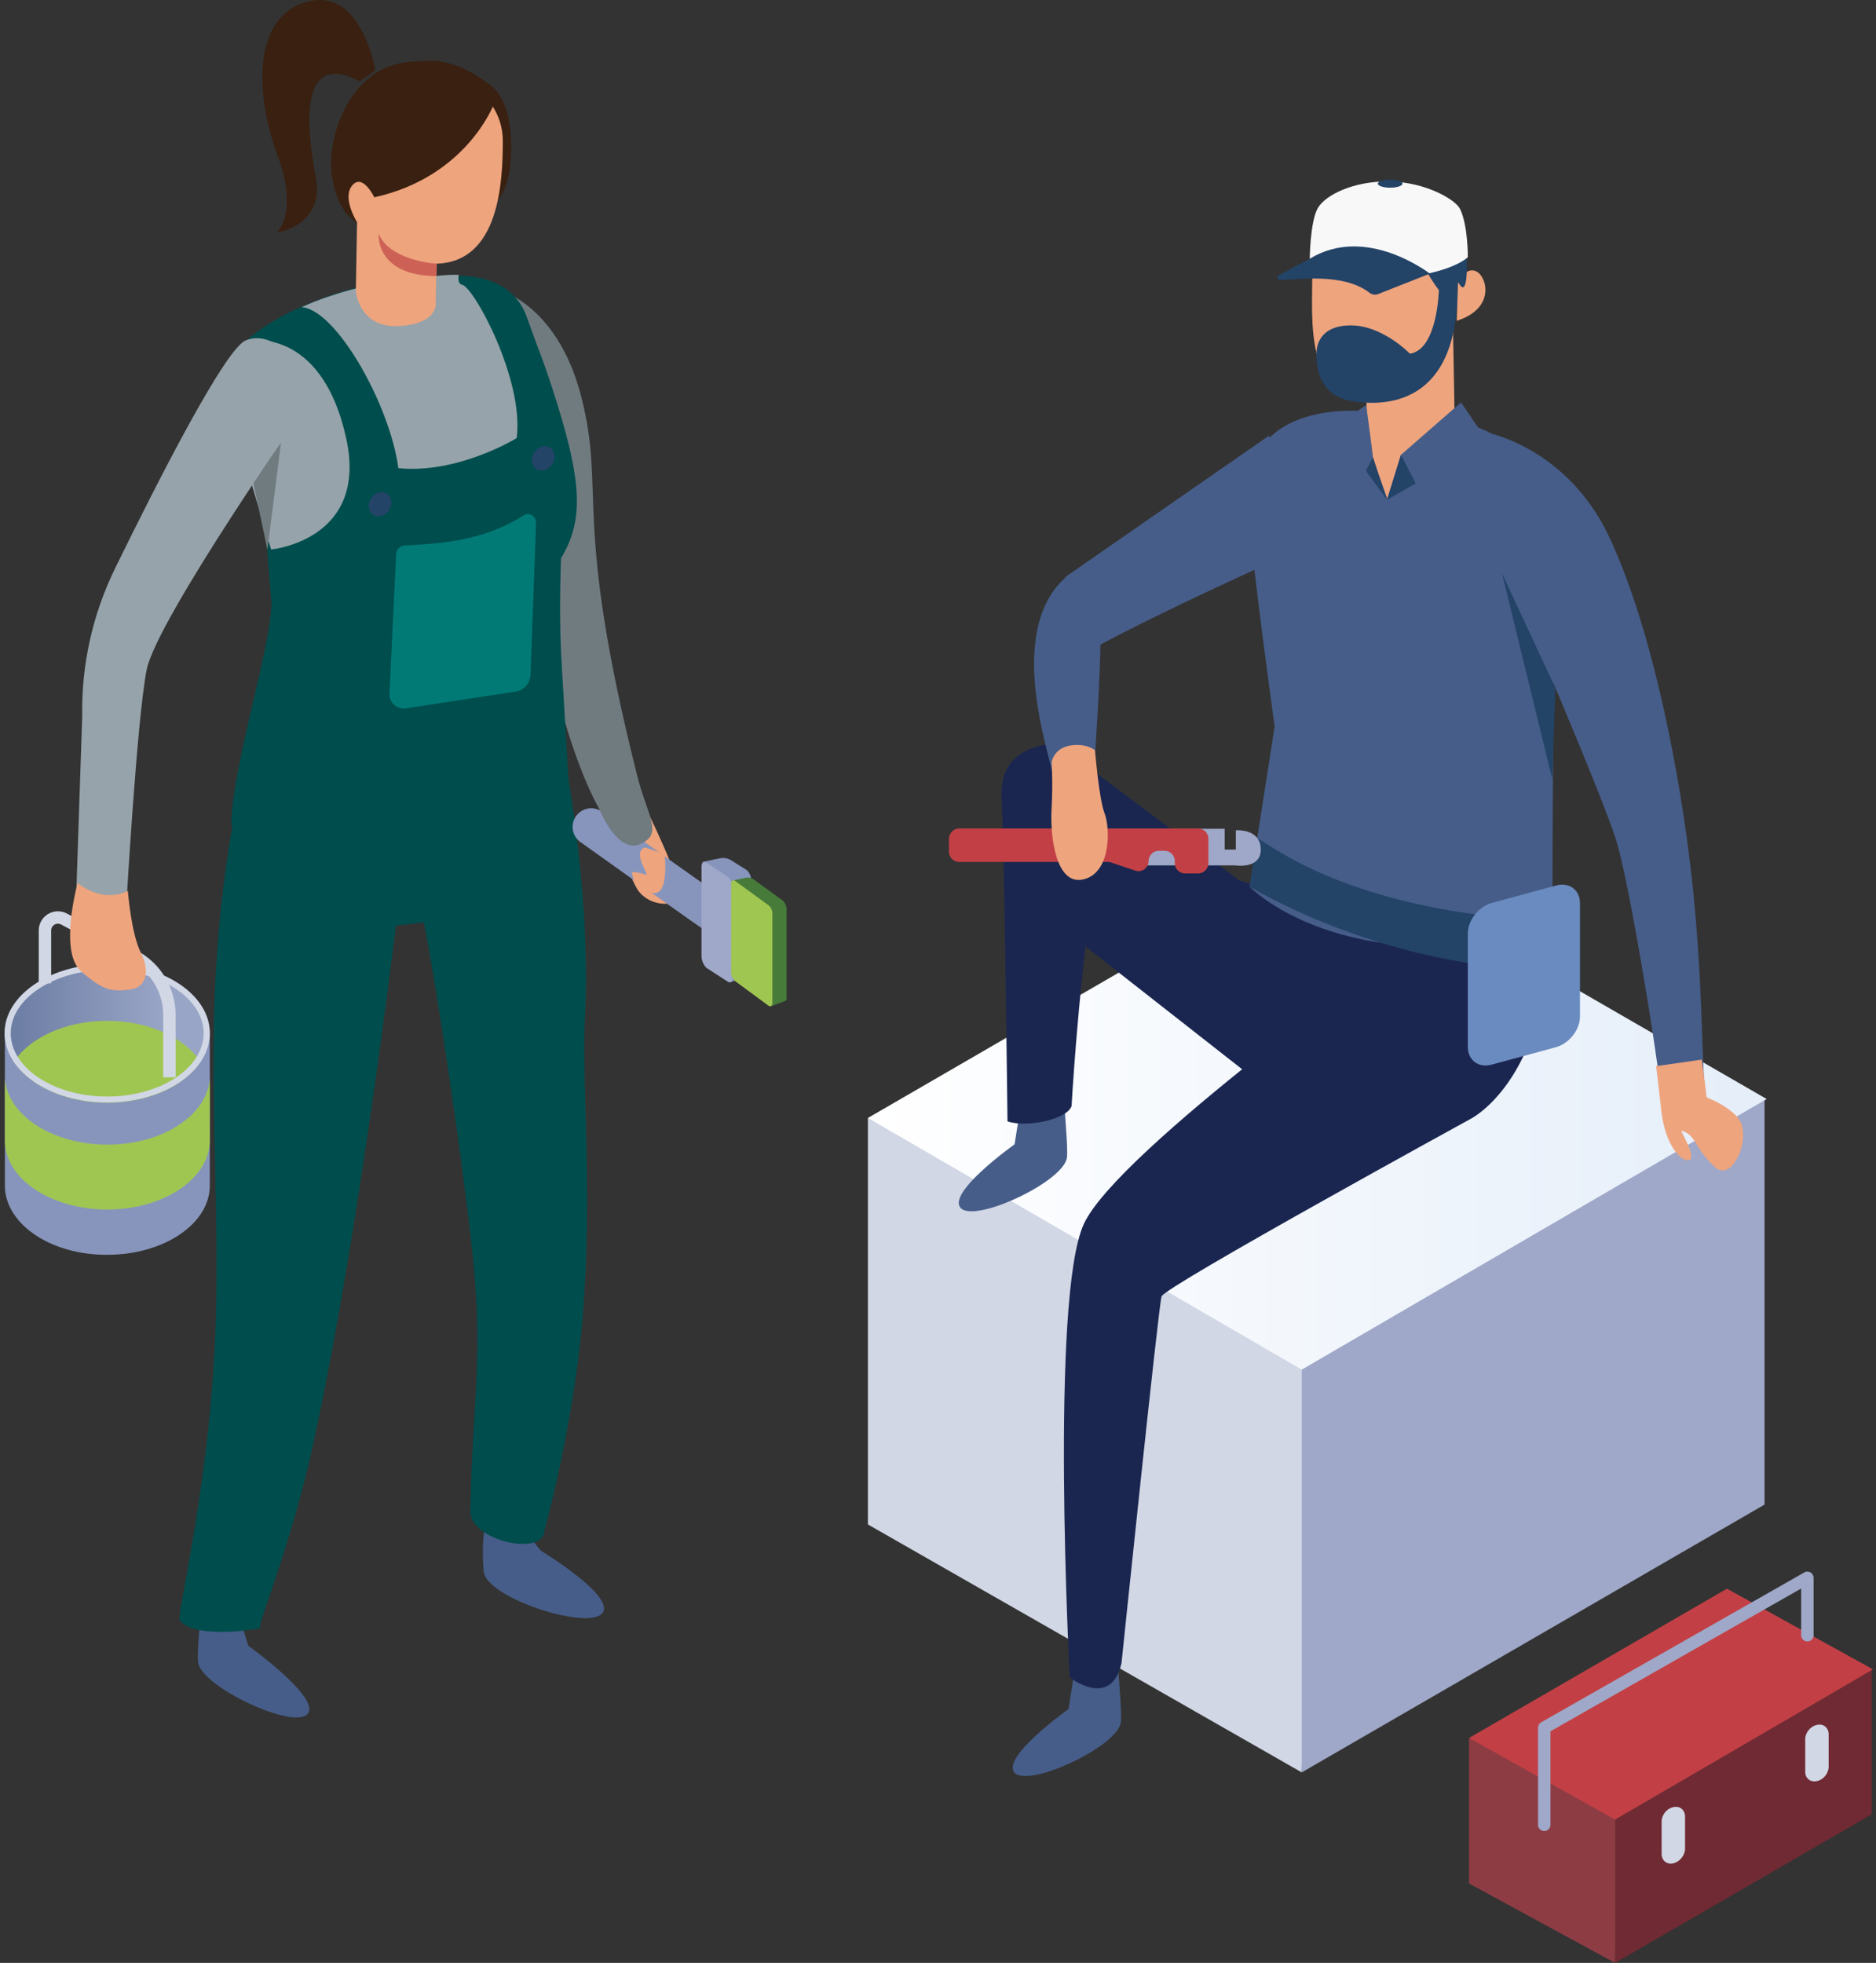 <svg width="151" height="158" viewBox="0 0 151 158" fill="none" xmlns="http://www.w3.org/2000/svg">
  <rect x="0" y="0" width="151" height="158" fill="#333333" stroke="none"/>
  <path d="M43.547 124.831C43.547 124.831 49.672 128.527 48.457 129.876C47.242 131.225 39.182 128.627 38.934 126.504C38.859 125.88 38.81 123.632 39.033 123.057C39.603 121.634 40.968 122.108 40.968 122.108L42.158 123.132L43.547 124.831Z" fill="#465D89"/>
  <path d="M19.986 132.474C19.986 132.474 25.889 136.695 24.748 137.969C23.607 139.242 16.192 135.771 15.944 133.797C15.869 133.173 16.043 131.125 16.167 129.576C17.184 128.327 19.292 130.201 19.292 130.201L19.986 132.474Z" fill="#465D89"/>
  <path d="M45.208 59.715C45.208 59.715 47.663 71.28 47.068 82.22C46.795 87.415 47.961 98.704 46.498 109.744C45.506 117.212 43.819 123.207 43.819 123.207C43.77 125.355 37.669 123.981 37.867 121.558C38.016 112.342 39.033 109.22 37.867 99.404C36.478 87.64 34.37 75.101 34.098 74.252L31.866 74.502C31.866 74.502 28.914 99.229 25.269 115.964C23.458 124.331 20.953 130.076 20.904 131.075C20.904 131.075 15.77 132.024 14.456 130.425C14.183 130.101 17.209 118.087 17.407 104.899C17.556 95.008 16.861 87.09 17.382 78.124C17.63 73.653 18.176 68.907 19.267 63.562C25.418 57.443 29.609 60.939 29.609 60.939L45.208 59.715Z" fill="#004D4D"/>
  <path d="M51.929 64.936C51.929 64.936 55.029 71.13 54.657 72.129C54.285 73.128 52.102 72.903 51.284 71.555C50.466 70.206 48.531 64.686 48.531 64.686L51.929 64.936Z" fill="#EEA47D"/>
  <path d="M47.589 66.559C47.589 66.559 58.203 74.152 58.402 74.202" stroke="#8795BC" stroke-width="3" stroke-miterlimit="10" stroke-linecap="round" stroke-linejoin="round"/>
  <path d="M53.491 68.757C53.491 68.757 53.938 72.429 52.351 71.829C50.739 71.23 50.887 70.181 50.887 70.181C50.887 70.181 51.582 70.231 51.979 70.406C52.375 70.581 50.788 68.557 51.929 68.208L53.491 68.757Z" fill="#EEA47D"/>
  <path d="M56.566 76.625V69.382C57.459 69.182 57.93 69.082 57.98 69.082C58.426 68.982 58.823 69.207 59.022 69.357L60.063 70.006C60.311 70.181 60.485 70.581 60.485 70.93V78.149C60.485 78.349 60.41 78.473 60.311 78.498L58.798 79.048L58.352 77.624L58.55 77.324L56.467 75.801C56.219 75.651 57.955 76.775 56.566 76.625Z" fill="#8795BC"/>
  <path d="M58.55 70.556L56.888 69.457C56.64 69.282 56.467 69.407 56.467 69.757V77C56.467 77.325 56.665 77.75 56.888 77.924L58.55 78.999C58.798 79.173 58.972 79.049 58.972 78.699V71.48C58.972 71.131 58.773 70.731 58.55 70.556Z" fill="#9FA8C8"/>
  <path d="M58.948 78.024V70.88C59.618 70.731 59.965 70.656 59.99 70.656C60.337 70.581 60.61 70.731 60.759 70.856L62.991 72.479C63.164 72.604 63.313 72.929 63.313 73.178V80.322C63.313 80.472 63.264 80.572 63.189 80.572L62.073 80.996L61.726 79.922L61.875 79.697L60.312 78.573C60.139 78.448 59.99 78.124 58.948 78.024Z" fill="#467B3A"/>
  <path d="M61.874 72.879L59.171 70.906C58.997 70.781 58.849 70.881 58.849 71.13V78.274C58.849 78.524 58.997 78.823 59.171 78.973L61.849 80.946C62.023 81.071 62.172 80.971 62.172 80.722V73.578C62.197 73.328 62.048 73.004 61.874 72.879Z" fill="#A0C652"/>
  <path d="M39.727 23.174C39.727 23.174 44.811 24.173 46.795 31.966C48.779 39.759 46.051 41.632 51.283 62.413C52.127 65.76 53.416 67.084 51.556 67.933C49.672 68.807 48.208 65.061 48.208 65.061C48.208 65.061 43.546 57.368 42.355 39.234C42.157 35.837 39.727 23.174 39.727 23.174Z" fill="#707B80"/>
  <path d="M34.668 22.4C34.668 22.4 40.769 21.001 42.381 25.472C43.572 28.794 43.819 29.169 44.886 32.615C46.795 38.81 46.994 41.907 45.159 44.929C45.159 44.929 44.985 48.925 45.159 52.522C45.258 54.42 45.928 65.485 45.928 65.485C45.928 65.485 42.431 65.41 36.603 66.909C36.007 67.059 35.387 66.709 35.239 66.109L34.842 64.536L34.197 65.96C33.825 66.809 32.982 67.358 32.064 67.358C24.723 67.483 20.706 68.108 18.622 66.409C18.622 61.913 21.921 51.723 21.846 48.501L20.78 35.288C20.78 35.288 15.894 31.341 19.342 27.87C22.789 24.398 29.46 22.899 29.981 22.899C30.502 22.924 34.668 22.4 34.668 22.4Z" fill="#004D4D"/>
  <path d="M19.787 27.42C19.787 27.42 25.863 26.096 27.872 35.313C29.658 43.505 21.821 44.23 21.821 44.23L19.019 34.838L19.316 27.87" fill="#96A3AA"/>
  <path opacity="0.5" d="M42.157 41.482C39.454 43.181 36.701 43.73 32.584 43.905C32.212 43.93 31.89 44.23 31.89 44.605L31.345 55.819C31.32 56.544 31.94 57.118 32.659 57.018L41.488 55.669C42.182 55.569 42.678 54.995 42.703 54.296L43.149 42.057C43.125 41.532 42.579 41.208 42.157 41.482Z" fill="#03A8A0"/>
  <path d="M31.315 41.071C31.623 40.599 31.548 40 31.147 39.736C30.747 39.471 30.172 39.639 29.864 40.112C29.555 40.584 29.631 41.182 30.031 41.447C30.432 41.712 31.007 41.544 31.315 41.071Z" fill="#234367"/>
  <path d="M44.456 37.374C44.764 36.901 44.689 36.303 44.288 36.038C43.887 35.773 43.312 35.941 43.004 36.414C42.696 36.887 42.771 37.485 43.172 37.75C43.573 38.015 44.147 37.846 44.456 37.374Z" fill="#234367"/>
  <path d="M29.98 22.924C35.461 21.975 36.925 22.125 36.925 22.125C36.925 22.125 36.776 22.85 37.197 22.924C38.14 23.099 42.207 30.593 41.587 35.263C41.587 35.263 36.9 38.16 32.064 37.686C31.394 32.616 27.079 24.923 24.276 24.723C27.054 23.474 29.683 22.974 29.98 22.924Z" fill="#96A3AA"/>
  <path d="M20.358 38.71L21.524 44.255L22.615 35.638L20.358 38.71Z" fill="#707B80"/>
  <path d="M39.578 16.68C39.578 16.68 40.694 15.806 41.016 13.733C41.314 11.685 41.24 8.188 39.479 6.864C37.718 5.54 34.891 3.792 31.369 5.815C27.848 7.838 32.361 10.161 32.361 10.161L33.849 12.459L36.776 15.506L39.578 16.68Z" fill="#392010"/>
  <path d="M35.139 21.226C40.198 21.076 40.471 14.632 40.471 11.335C40.471 8.038 37.371 5.665 34.296 5.84C31.196 6.015 29.063 7.638 28.864 12.784C28.84 13.733 27.748 14.632 27.724 16.056C27.724 16.38 28.319 17.754 28.74 17.904C28.666 21.85 28.641 23.424 28.641 23.424C28.641 23.424 28.864 26.446 32.163 26.246C35.536 26.021 35.065 24.148 35.065 24.148L35.139 21.226Z" fill="#EEA47D"/>
  <path d="M24.748 32.491C24.748 32.491 12.596 49.875 11.802 53.921C11.008 57.967 10.14 73.353 10.14 73.353C10.14 73.353 10.066 75.426 8.132 75.376C6.148 75.326 6.073 73.853 6.073 73.853L6.619 57.617C6.544 53.496 7.462 49.425 9.272 45.728C12.645 38.835 18.126 28.045 19.788 27.395C22.764 26.221 25.393 31.392 25.393 31.392L24.748 32.491Z" fill="#96A3AA"/>
  <path d="M39.727 8.438C39.727 8.438 37.52 14.258 30.129 15.881C30.129 15.881 29.187 13.908 28.344 14.932C27.501 15.956 28.765 17.929 28.765 17.929C28.765 17.929 27.228 17.33 26.732 14.258C26.236 11.185 28.046 5.615 32.634 5.016C38.115 4.317 39.727 8.438 39.727 8.438Z" fill="#392010"/>
  <path d="M0.395 95.582C0.395 95.532 0.395 95.482 0.395 95.432C0.395 95.382 0.395 95.332 0.395 95.283V83.169H16.887V95.208C16.887 95.283 16.887 95.358 16.887 95.432C16.887 98.505 13.191 101.002 8.628 101.002C4.164 101.027 0.519 98.605 0.395 95.582Z" fill="#8795BC"/>
  <path d="M8.628 88.739C13.189 88.739 16.886 86.245 16.886 83.169C16.886 80.093 13.189 77.599 8.628 77.599C4.067 77.599 0.369 80.093 0.369 83.169C0.369 86.245 4.067 88.739 8.628 88.739Z" fill="url(#paint0_linear_122:5003)"/>
  <path d="M1.113 85.467C2.403 83.518 5.28 82.17 8.628 82.17C11.976 82.17 14.853 83.518 16.142 85.467C14.853 87.415 11.976 88.763 8.628 88.763C5.28 88.763 2.428 87.415 1.113 85.467Z" fill="#A0C652"/>
  <path d="M8.628 78.074C12.918 78.074 16.39 80.371 16.39 83.169C16.39 85.966 12.918 88.264 8.628 88.264C4.337 88.264 0.865 85.966 0.865 83.169C0.865 80.371 4.362 78.074 8.628 78.074ZM8.628 77.599C4.064 77.599 0.369 80.097 0.369 83.169C0.369 86.241 4.064 88.739 8.628 88.739C13.191 88.739 16.886 86.241 16.886 83.169C16.886 80.097 13.191 77.599 8.628 77.599Z" fill="#D2D7E5"/>
  <path d="M0.395 86.716C0.519 89.713 4.164 92.136 8.653 92.136C13.142 92.136 16.812 89.688 16.887 86.666V91.561C16.887 91.636 16.887 91.711 16.887 91.786C16.887 94.858 13.191 97.356 8.628 97.356C4.139 97.356 0.494 94.933 0.395 91.936V91.911C0.395 91.861 0.395 91.811 0.395 91.761C0.395 91.711 0.395 91.661 0.395 91.611V86.716Z" fill="#A0C652"/>
  <path d="M3.618 79.147V74.901C3.618 74.102 4.461 73.603 5.156 73.977L10.81 76.975C12.546 77.899 13.637 79.722 13.637 81.695V86.716" stroke="#D2D7E5" stroke-miterlimit="10"/>
  <path d="M10.29 71.705C10.29 71.705 8.504 72.804 6.247 71.08C6.247 71.08 4.734 76.55 6.495 78.149C8.256 79.722 9 79.847 10.488 79.647C11.877 79.448 12.025 78.074 11.356 76.725C10.562 75.202 10.29 71.705 10.29 71.705Z" fill="#EEA47D"/>
  <path d="M30.204 5.665C30.204 5.665 29.113 -1.153 24.624 0.171C20.135 1.494 20.656 7.963 22.343 12.534C24.054 17.105 22.293 18.728 22.293 18.728C22.293 18.728 26.162 18.154 25.418 14.258C24.674 10.361 24.004 3.942 28.939 6.54L30.204 5.665Z" fill="#392010"/>
  <path d="M30.477 18.803C31.196 20.652 34.073 21.151 35.139 21.226L35.115 22.225C30.154 22.175 30.477 18.803 30.477 18.803Z" fill="#CD6156"/>
  <path d="M69.859 89.987V122.707L104.778 142.664L105.597 103.925L69.859 89.987Z" fill="#D2D7E5"/>
  <path d="M104.778 110.244V142.664L142.028 121.109V88.464L105.25 101.927L104.778 110.244Z" fill="#9FA8C8"/>
  <path d="M69.859 89.987L107.283 68.307L142.202 88.464L104.778 110.244L69.859 89.987Z" fill="url(#paint1_linear_122:5003)"/>
  <path d="M85.385 60.09L99.769 70.88L116.311 75.676L101.604 87.34L81.689 71.729L85.385 60.09Z" fill="#1A2650"/>
  <path d="M86.004 137.569C86.004 137.569 80.548 141.44 81.664 142.689C82.78 143.938 89.997 140.566 90.22 138.618C90.295 137.993 90.121 136.02 90.022 134.497C89.03 133.298 86.5 134.422 86.5 134.422L86.004 137.569Z" fill="#465D89"/>
  <path d="M113.086 76.125C113.086 76.125 89.998 92.585 87.245 98.505C84.492 104.424 86.104 135.021 86.104 135.021C86.104 135.021 89.402 137.619 90.27 133.872C90.27 133.872 93.246 105.148 93.494 104.349C93.767 103.55 118.369 90.062 118.369 90.062C118.369 90.062 125.189 86.691 124.693 72.828C124.346 62.962 114.773 71.754 114.773 71.754L100.389 71.38L113.086 76.125Z" fill="#1A2650"/>
  <path d="M84.343 48.601L85.806 46.403L102.149 35.063L104.853 44.155C105.001 44.005 90.047 50.699 85.508 53.646C86.525 50.274 84.343 48.601 84.343 48.601Z" fill="#465D89"/>
  <path d="M110.036 33.115C110.036 33.115 99.943 31.891 100.439 40.558C100.687 44.729 102.596 58.467 102.596 58.467L100.587 71.38C100.587 71.38 107.978 79.073 124.941 75.001L125.065 46.478C125.065 46.478 125.388 36.812 119.039 34.439C112.69 32.066 110.036 33.115 110.036 33.115Z" fill="#465D89"/>
  <path d="M119.535 34.788C119.535 34.788 126.156 35.912 129.603 43.38C133.051 50.849 135.208 62.238 136.126 70.256C137.044 78.273 136.969 85.142 137.192 87.14C136.548 88.864 133.695 88.714 133.522 86.716C133.348 84.717 131.215 71.405 130.124 67.758C129.033 64.111 121.643 47.027 121.643 47.027C121.643 47.027 116.112 38.61 119.535 34.788Z" fill="#465D89"/>
  <path d="M101.133 67.484C101.753 67.484 106.861 72.429 121.022 73.878L120.402 77.799C120.402 77.799 110.705 77.125 100.587 71.38L101.133 67.484Z" fill="#234367"/>
  <path d="M118.146 84.268V75.151C118.146 74.077 119.014 72.978 120.08 72.678L125.238 71.28C126.305 70.98 127.173 71.629 127.173 72.703V81.82C127.173 82.894 126.305 83.993 125.238 84.293L120.08 85.691C119.014 85.991 118.146 85.342 118.146 84.268Z" fill="#6A8BBF"/>
  <path d="M109.986 32.091C105.076 31.941 105.622 25.622 105.622 22.425C105.622 19.228 108.622 16.905 111.623 17.08C114.624 17.255 116.707 18.828 116.906 23.848C116.93 24.773 117.104 34.913 117.104 34.913L111.772 40.433L110.036 35.663L109.986 32.091Z" fill="#EEA47D"/>
  <path d="M115.815 23.349C115.815 23.349 115.715 28.145 113.483 28.469C113.483 28.469 111.177 26.072 108.523 26.196C105.87 26.296 105.969 28.369 105.969 28.369C105.969 28.369 105.622 31.716 108.697 32.266C111.772 32.815 116.683 32.291 117.253 24.823L117.699 21.8C117.699 21.8 115.12 17.779 114.376 19.128C113.582 20.527 115.815 23.349 115.815 23.349Z" fill="#234367"/>
  <path d="M117.352 22.824C117.352 22.824 117.898 21.451 118.791 21.825C119.683 22.2 120.427 24.822 117.253 25.822L117.352 22.824Z" fill="#EEA47D"/>
  <path d="M113.731 19.652C113.731 19.652 111.797 21.825 106.043 19.602C106.043 19.602 105.473 15.631 110.78 15.057C115.591 14.532 118.171 15.906 118.071 21.576C118.022 24.398 117.278 22.5 117.278 22.5L113.731 19.652Z" fill="#234367"/>
  <path d="M137.366 88.314C137.366 88.364 138.06 88.614 138.11 88.664C138.705 88.964 139.276 89.338 139.747 89.813C140.714 90.737 140.293 92.81 139.474 93.759C139.226 94.034 138.904 94.259 138.556 94.209C138.284 94.159 138.06 93.984 137.862 93.784C137.391 93.31 136.969 92.785 136.622 92.211C136.324 91.686 135.977 91.162 135.332 91.012C135.407 91.311 136.597 93.235 135.928 93.385C135.258 93.509 134.018 92.086 133.72 89.413C133.423 86.741 133.299 85.817 133.299 85.817L136.969 85.292C136.994 85.292 137.366 88.314 137.366 88.314Z" fill="#EEA47D"/>
  <path d="M81.664 92.111C81.664 92.111 76.208 95.982 77.324 97.231C78.44 98.48 85.657 95.108 85.88 93.16C85.955 92.535 85.781 90.562 85.682 89.038C84.69 87.84 82.16 88.964 82.16 88.964L81.664 92.111Z" fill="#465D89"/>
  <path d="M81.094 90.262C81.094 90.262 80.846 68.307 80.623 64.311C80.375 60.015 84.095 59.84 86.575 59.665C87.394 59.615 86.476 60.539 87.443 60.914C89.105 61.563 88.683 66.584 87.84 72.578C86.724 80.446 86.253 89.013 86.253 89.013C85.93 90.112 82.607 90.787 81.094 90.262Z" fill="#1A2650"/>
  <path d="M88.162 60.415C88.162 60.415 88.733 51.948 88.534 50.449C88.385 49.425 87.443 45.104 85.955 46.328C81.02 50.374 84.194 59.89 84.764 62.363C85.062 63.812 88.162 60.415 88.162 60.415Z" fill="#465D89"/>
  <path d="M91.188 69.656H99.396C99.396 69.656 101.529 70.006 101.48 68.333C101.43 66.659 99.471 66.834 99.471 66.834V68.383H98.578V66.709H96.495V68.507L91.311 68.083L91.188 69.656Z" fill="#9FA8C8"/>
  <path d="M77.2 66.684H96.445C96.892 66.684 97.264 67.058 97.264 67.508V69.481C97.264 69.931 96.892 70.305 96.445 70.305H95.379C94.932 70.305 94.56 69.931 94.56 69.481V69.306C94.56 68.857 94.188 68.482 93.742 68.482H93.271C92.824 68.482 92.452 68.857 92.452 69.306C92.452 69.856 91.907 70.256 91.386 70.081L89.452 69.431C89.377 69.406 89.278 69.381 89.204 69.381H77.2C76.754 69.381 76.382 69.007 76.382 68.557V67.483C76.407 67.058 76.754 66.684 77.2 66.684Z" fill="#C24045"/>
  <path d="M84.64 61.389C84.64 61.389 84.764 60.265 86.103 60.015C87.467 59.791 88.137 60.39 88.137 60.39C88.137 60.39 88.459 64.311 88.906 65.46C89.352 66.584 89.476 70.231 87.219 70.781C84.962 71.33 84.516 67.259 84.64 65.111C84.764 62.963 84.64 61.389 84.64 61.389Z" fill="#EEA47D"/>
  <path d="M117.6 32.391L112.763 36.612L111.523 40.583L114.326 40.333L119.732 35.538L117.6 32.391Z" fill="#465D89"/>
  <path d="M125.189 55.369L120.898 46.153L124.941 62.712L125.189 55.369Z" fill="#234367"/>
  <path d="M112.763 36.612L113.954 38.91L111.647 40.233L112.763 36.612Z" fill="#234367"/>
  <path d="M111.648 40.233L110.507 36.787L109.838 37.761L111.648 40.233Z" fill="#234367"/>
  <path d="M110.508 36.787C110.508 36.637 109.962 32.59 109.962 32.59L109.268 33.09L109.416 38.96L110.508 36.787Z" fill="#465D89"/>
  <path d="M105.423 20.827C105.423 20.827 110.73 22.7 113.954 22.2C117.178 21.701 118.145 20.702 118.145 20.702C118.145 20.702 118.17 18.179 117.525 16.83C117.178 16.081 114.773 14.657 111.821 14.607C108.944 14.557 106.663 15.706 106.068 16.755C105.448 17.854 105.423 20.827 105.423 20.827Z" fill="#F8F8F8"/>
  <path d="M105.423 20.826L102.943 22.15C102.745 22.25 102.819 22.55 103.042 22.55C104.481 22.5 108.126 21.95 110.21 23.549C110.433 23.724 110.706 23.774 110.978 23.649L115.095 22.025C115.095 22.05 110.011 18.029 105.423 20.826Z" fill="#234367"/>
  <path d="M111.895 15.107C112.443 15.107 112.887 14.961 112.887 14.782C112.887 14.602 112.443 14.457 111.895 14.457C111.347 14.457 110.903 14.602 110.903 14.782C110.903 14.961 111.347 15.107 111.895 15.107Z" fill="#234367"/>
  <path d="M118.245 139.892V151.606L130 158L130.447 142.939L118.245 139.892Z" fill="#8E3C44"/>
  <path d="M130.001 146.461V158L150.66 146.036V134.372L130.249 141.84L130.001 146.461Z" fill="#6F2A33"/>
  <path d="M118.245 139.892L139.003 127.878L150.758 134.372L130 146.461L118.245 139.892Z" fill="#C24045"/>
  <path d="M124.297 146.885V139.067L145.476 127.003V131.624" stroke="#9FA8C8" stroke-miterlimit="10" stroke-linecap="round" stroke-linejoin="round"/>
  <path d="M134.688 149.982C134.167 150.107 133.745 149.758 133.745 149.233V146.611C133.745 146.086 134.167 145.562 134.688 145.462C135.208 145.337 135.63 145.686 135.63 146.211V148.809C135.63 149.333 135.208 149.858 134.688 149.982Z" fill="#D2D7E5"/>
  <path d="M146.245 143.363C145.724 143.488 145.303 143.139 145.303 142.614V139.992C145.303 139.467 145.724 138.942 146.245 138.843C146.766 138.718 147.188 139.067 147.188 139.592V142.214C147.188 142.739 146.766 143.264 146.245 143.363Z" fill="#D2D7E5"/>
  <defs>
    <linearGradient id="paint0_linear_122:5003" x1="16.889" y1="83.176" x2="0.382" y2="83.176" gradientUnits="userSpaceOnUse">
      <stop offset="0.225" stop-color="#99A5C6"/>
      <stop offset="1" stop-color="#6A7BA2"/>
    </linearGradient>
    <linearGradient id="paint1_linear_122:5003" x1="69.872" y1="89.273" x2="142.197" y2="89.273" gradientUnits="userSpaceOnUse">
      <stop offset="0.002" stop-color="white"/>
      <stop offset="1" stop-color="#E5EEF9"/>
    </linearGradient>
  </defs>
</svg>
